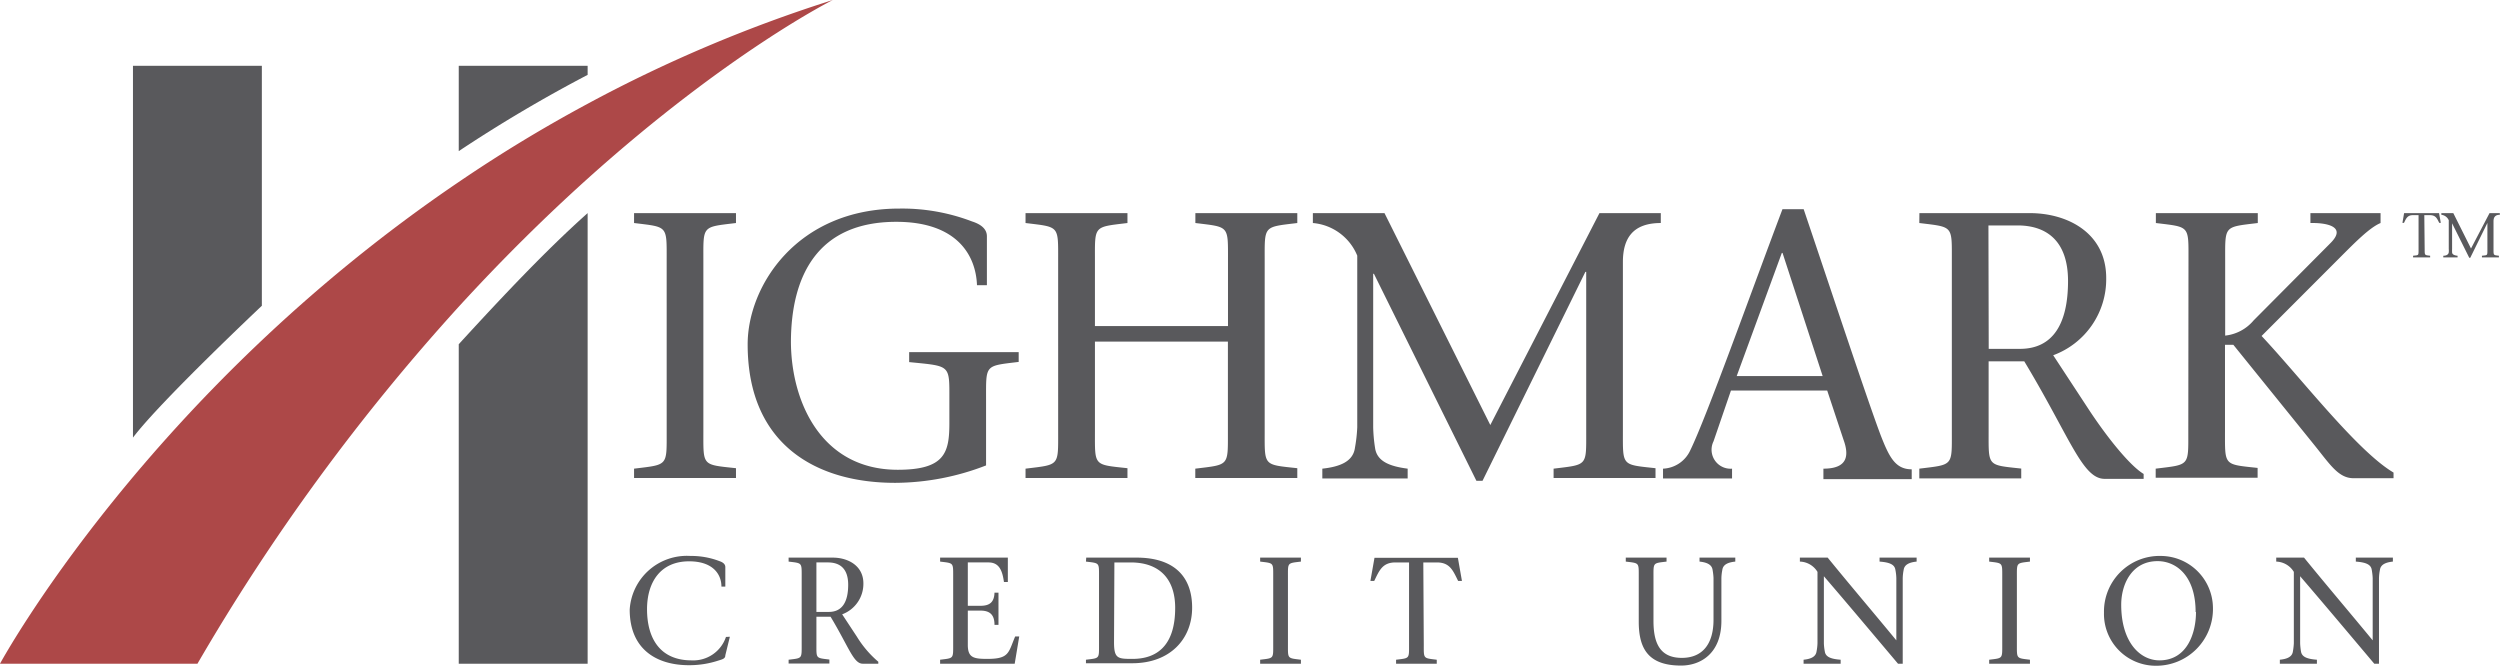 <svg xmlns="http://www.w3.org/2000/svg" viewBox="0 0 269.81 71.83"><defs><style>.cls-1{fill:#59595c}.cls-2{fill:#ad4848}</style></defs><title>Highmark Federal Credit Union Logo</title><g id="Layer_2" data-name="Layer 2"><g id="Header"><path class="cls-1" d="M28.26 33s-11 10.36-13.91 14.23V7.1h13.91zM63.42 7.1H49.51v9.21a154.52 154.52 0 0 1 13.91-8.23zM49.51 37.15v34.48h13.91V23c-4.36 3.88-9.05 8.84-13.91 14.15z"/><path class="cls-2" d="M63.42 19.28C78.65 5.6 89.88 0 89.88 0a152.59 152.59 0 0 0-26.46 11.2 155.49 155.49 0 0 0-13.91 8.44C15.8 42.49 0 71.63 0 71.63h21.31a226 226 0 0 1 28.2-38.53c4.86-5.31 9.55-9.9 13.91-13.82z"/><path class="cls-1" d="M261.68 26.93c0 .63 0 .6.59.67v.18h-1.84v-.18c.61-.07.59 0 .59-.67v-3.71h-.62c-.59 0-.73.38-.95.83h-.17l.18-1.05h3.77l.19 1.05h-.17c-.23-.45-.36-.83-1-.83h-.61zM264.64 24.1v2.76a3.7 3.7 0 0 0 0 .37c0 .24.27.34.59.37v.18h-1.54v-.18c.33 0 .56-.13.59-.37a2 2 0 0 0 0-.37v-3.09a1 1 0 0 0-.8-.59V23h1.29l1.91 3.82 2-3.82h1.11v.18c-.5 0-.68.27-.68.7v3.05c0 .63 0 .6.58.67v.18h-1.83v-.18c.61-.07.59 0 .59-.67v-2.87l-1.85 3.76h-.11zM75.91 46.53c0 3.8-.17 3.6 3.52 4v1.06h-11v-1.01c3.68-.45 3.52-.25 3.52-4V28.12c0-3.81.16-3.6-3.52-4.05V23h11v1.07c-3.69.45-3.52.24-3.52 4.05zM80.69 37.16c0-6.3 5.32-14.65 16.37-14.65a21.14 21.14 0 0 1 7.85 1.39c1.15.37 1.6.94 1.6 1.6v5.28h-1.07c-.12-3.28-2.21-6.84-8.71-6.84-8.55 0-11.33 5.9-11.37 12.89 0 6.46 3.23 13.87 11.53 13.87 5.12 0 5.57-1.88 5.57-5.07v-2.5c0-3.8.16-3.6-4.34-4.05V38h11.82v1.06c-3.68.45-3.52.25-3.52 4.05v7.12a27.34 27.34 0 0 1-9.77 1.88c-8.39.02-15.96-3.99-15.96-14.95zM118.17 46.53c0 3.8-.17 3.6 3.51 4v1.06h-11v-1.01c3.68-.45 3.52-.25 3.52-4V28.12c0-3.81.16-3.6-3.52-4.05V23h11v1.07c-3.68.45-3.51.24-3.51 4.05v7.07h14.36v-7.07c0-3.81.16-3.6-3.52-4.05V23h11v1.07c-3.68.45-3.52.24-3.52 4.05v18.41c0 3.8-.16 3.6 3.52 4v1.06H129v-1.01c3.68-.45 3.52-.25 3.52-4v-9.71h-14.35zM148.28 29.55h-.08v16.57a16.75 16.75 0 0 0 .2 2.21c.2 1.47 1.59 2 3.52 2.25v1.06h-9.21v-1.06c1.93-.21 3.32-.78 3.52-2.25a16.12 16.12 0 0 0 .25-2.21V27.59a5.7 5.7 0 0 0-4.79-3.52V23h7.73l11.42 22.87L172.62 23h6.62v1.07c-3 0-4.09 1.63-4.09 4.21v18.25c0 3.8-.16 3.6 3.52 4v1.06h-11v-1.01c3.68-.45 3.52-.25 3.52-4V29.34h-.09L160 51.89h-.66zM186.81 42.15l-1.88 5.48a2.05 2.05 0 0 0 2 2.95v1.06h-7.45v-1.06a3.39 3.39 0 0 0 2.95-2c1.76-3.6 6.54-17 9.94-26h2.29c2.78 8.22 6.95 20.82 8.34 24.47.9 2.29 1.56 3.6 3.32 3.6v1.06h-9.53v-1.13c2.57 0 2.82-1.35 2.16-3.15l-1.75-5.28zm9.9-1.56l-4.33-13.29h-.08l-4.87 13.29zM207.15 23h11.9c4.13 0 8.26 2.17 8.26 7a8.74 8.74 0 0 1-5.72 8.34l4 6.1c2 3 4.33 5.85 5.76 6.71v.53h-4.21c-2.41 0-3.72-4.46-8.67-12.68h-3.85v7.57c0 3.8-.16 3.6 3.52 4v1.06h-11v-1.05c3.68-.45 3.51-.25 3.51-4V28.12c0-3.81.17-3.6-3.51-4.05zm7.48 14.65H218c3.56 0 5.19-2.7 5.19-7.32 0-4.46-2.45-6-5.44-6h-3.15zM236.19 28.12c0-3.81.17-3.6-3.52-4.05V23h11v1.07c-3.68.45-3.52.24-3.52 4.05v8.1a4.66 4.66 0 0 0 3.07-1.64l8.34-8.39c1.8-1.84-.73-2.16-2.21-2.12V23h7.57v1.07c-1.18.49-2.74 2.08-4.42 3.76l-8.42 8.43c4.26 4.54 10.32 12.43 14.24 14.74v.61H254c-1.6 0-2.5-1.43-4.18-3.52l-8.79-10.88h-.9v9.29c0 3.8-.16 3.6 3.52 4v1.06h-11v-.98c3.69-.45 3.52-.25 3.52-4zM78.77 68.72l-.49 2c0 .36-.29.43-.75.57a9.94 9.94 0 0 1-3.19.5c-3.35 0-6.38-1.61-6.38-6A6.18 6.18 0 0 1 74.51 60a8.5 8.5 0 0 1 3.14.56c.45.15.63.38.63.64v2.11h-.42c0-1.31-.89-2.73-3.49-2.73-3.05 0-4.53 2.2-4.54 5.15 0 3.25 1.47 5.54 4.81 5.54a3.72 3.72 0 0 0 3.71-2.53zM85.11 60.18h4.76c1.65 0 3.31.87 3.31 2.78a3.51 3.51 0 0 1-2.29 3.34l1.6 2.43a11.26 11.26 0 0 0 2.3 2.69v.21h-1.68c-1 0-1.49-1.78-3.47-5.07h-1.53v3c0 1.53-.07 1.44 1.4 1.62v.43h-4.4v-.41c1.47-.18 1.41-.09 1.41-1.62v-7.35c0-1.53.06-1.44-1.41-1.62zm3 5.86h1.35c1.43 0 2.08-1.08 2.08-2.93s-1-2.41-2.18-2.41h-1.25zM101.46 71.2c1.47-.18 1.41-.09 1.41-1.62v-7.35c0-1.53.06-1.44-1.41-1.62v-.43h7.31v2.63h-.42c-.17-1.21-.5-2.11-1.67-2.11h-2.23v4.68h1.38c1 0 1.47-.41 1.5-1.42h.43v3.48h-.43c0-1-.41-1.54-1.5-1.54h-1.38v3.7c0 1.39.64 1.51 2.11 1.51 2.37 0 2.26-.67 3-2.42h.44l-.49 2.94h-8.05zM117.23 60.18h5.43c4 0 6 2 6 5.4s-2.4 6-6.46 6h-5v-.38c1.48-.18 1.41-.09 1.41-1.62v-7.35c0-1.53.07-1.44-1.41-1.62zm3 9.13c0 1.78.41 1.8 2 1.8 2.58 0 4.6-1.38 4.6-5.5 0-3.11-1.67-4.91-4.81-4.91h-1.75zM139 69.58c0 1.53-.07 1.44 1.4 1.62v.43H136v-.43c1.48-.18 1.41-.09 1.41-1.62v-7.35c0-1.53.07-1.44-1.41-1.62v-.43h4.4v.43c-1.47.18-1.4.09-1.4 1.62zM153.66 69.58c0 1.53-.07 1.44 1.4 1.62v.43h-4.39v-.43c1.47-.18 1.4-.09 1.4-1.62V60.7h-1.47c-1.42 0-1.75.9-2.29 2h-.41l.44-2.5h9l.44 2.5h-.41c-.54-1.08-.87-2-2.29-2h-1.47zM178.45 67c0 2.29.62 4 3.06 4 2.24 0 3.42-1.51 3.42-4.12v-4.49a6.51 6.51 0 0 0-.1-.88c-.08-.59-.64-.82-1.41-.9v-.43h3.86v.43c-.78.08-1.32.31-1.4.9a5.22 5.22 0 0 0-.1.88V67c0 3.52-2.24 4.83-4.35 4.83-3.49 0-4.57-1.77-4.57-4.73v-4.87c0-1.53.07-1.44-1.4-1.62v-.43h4.4v.43c-1.47.18-1.41.09-1.41 1.62zM204.84 71.63c-2.6-3.08-5.3-6.3-8-9.44v7.23a5.35 5.35 0 0 0 .1.88c.08.59.63.82 1.71.9v.43h-4v-.43c.78-.08 1.32-.31 1.4-.9a5.35 5.35 0 0 0 .1-.88v-7.7a2.29 2.29 0 0 0-1.9-1.11v-.43h3c2.44 3 5 6 7.41 8.93v-6.72a5.22 5.22 0 0 0-.1-.88c-.08-.59-.63-.82-1.71-.9v-.43h4v.43c-.77.08-1.32.31-1.4.9a5.22 5.22 0 0 0-.1.88v9.24zM217.67 69.58c0 1.53-.06 1.44 1.41 1.62v.43h-4.4v-.43c1.47-.18 1.41-.09 1.41-1.62v-7.35c0-1.53.06-1.44-1.41-1.62v-.43h4.4v.43c-1.47.18-1.41.09-1.41 1.62zM227.07 66.12a6 6 0 0 1 6.15-6.12 5.65 5.65 0 0 1 5.61 5.58 6.12 6.12 0 0 1-6.2 6.27 5.59 5.59 0 0 1-5.56-5.73zm9.89-.07c0-3.91-2.1-5.49-4.1-5.49-2.78 0-3.93 2.48-3.93 4.71 0 4 2 6 4.14 6 3.04-.02 3.93-3.03 3.93-5.22zM256.24 71.63c-2.6-3.08-5.3-6.3-8-9.44v7.23a6.85 6.85 0 0 0 .09.88c.09.59.64.82 1.72.9v.43h-4v-.43c.79-.08 1.33-.31 1.41-.9a6.71 6.71 0 0 0 .1-.88v-7.7a2.3 2.3 0 0 0-1.9-1.11v-.43h3c2.44 3 5 6 7.41 8.93v-6.72a6.51 6.51 0 0 0-.1-.88c-.08-.59-.64-.82-1.72-.9v-.43h4v.43c-.77.08-1.32.31-1.4.9a5.22 5.22 0 0 0-.1.88v9.24z"/></g></g></svg>